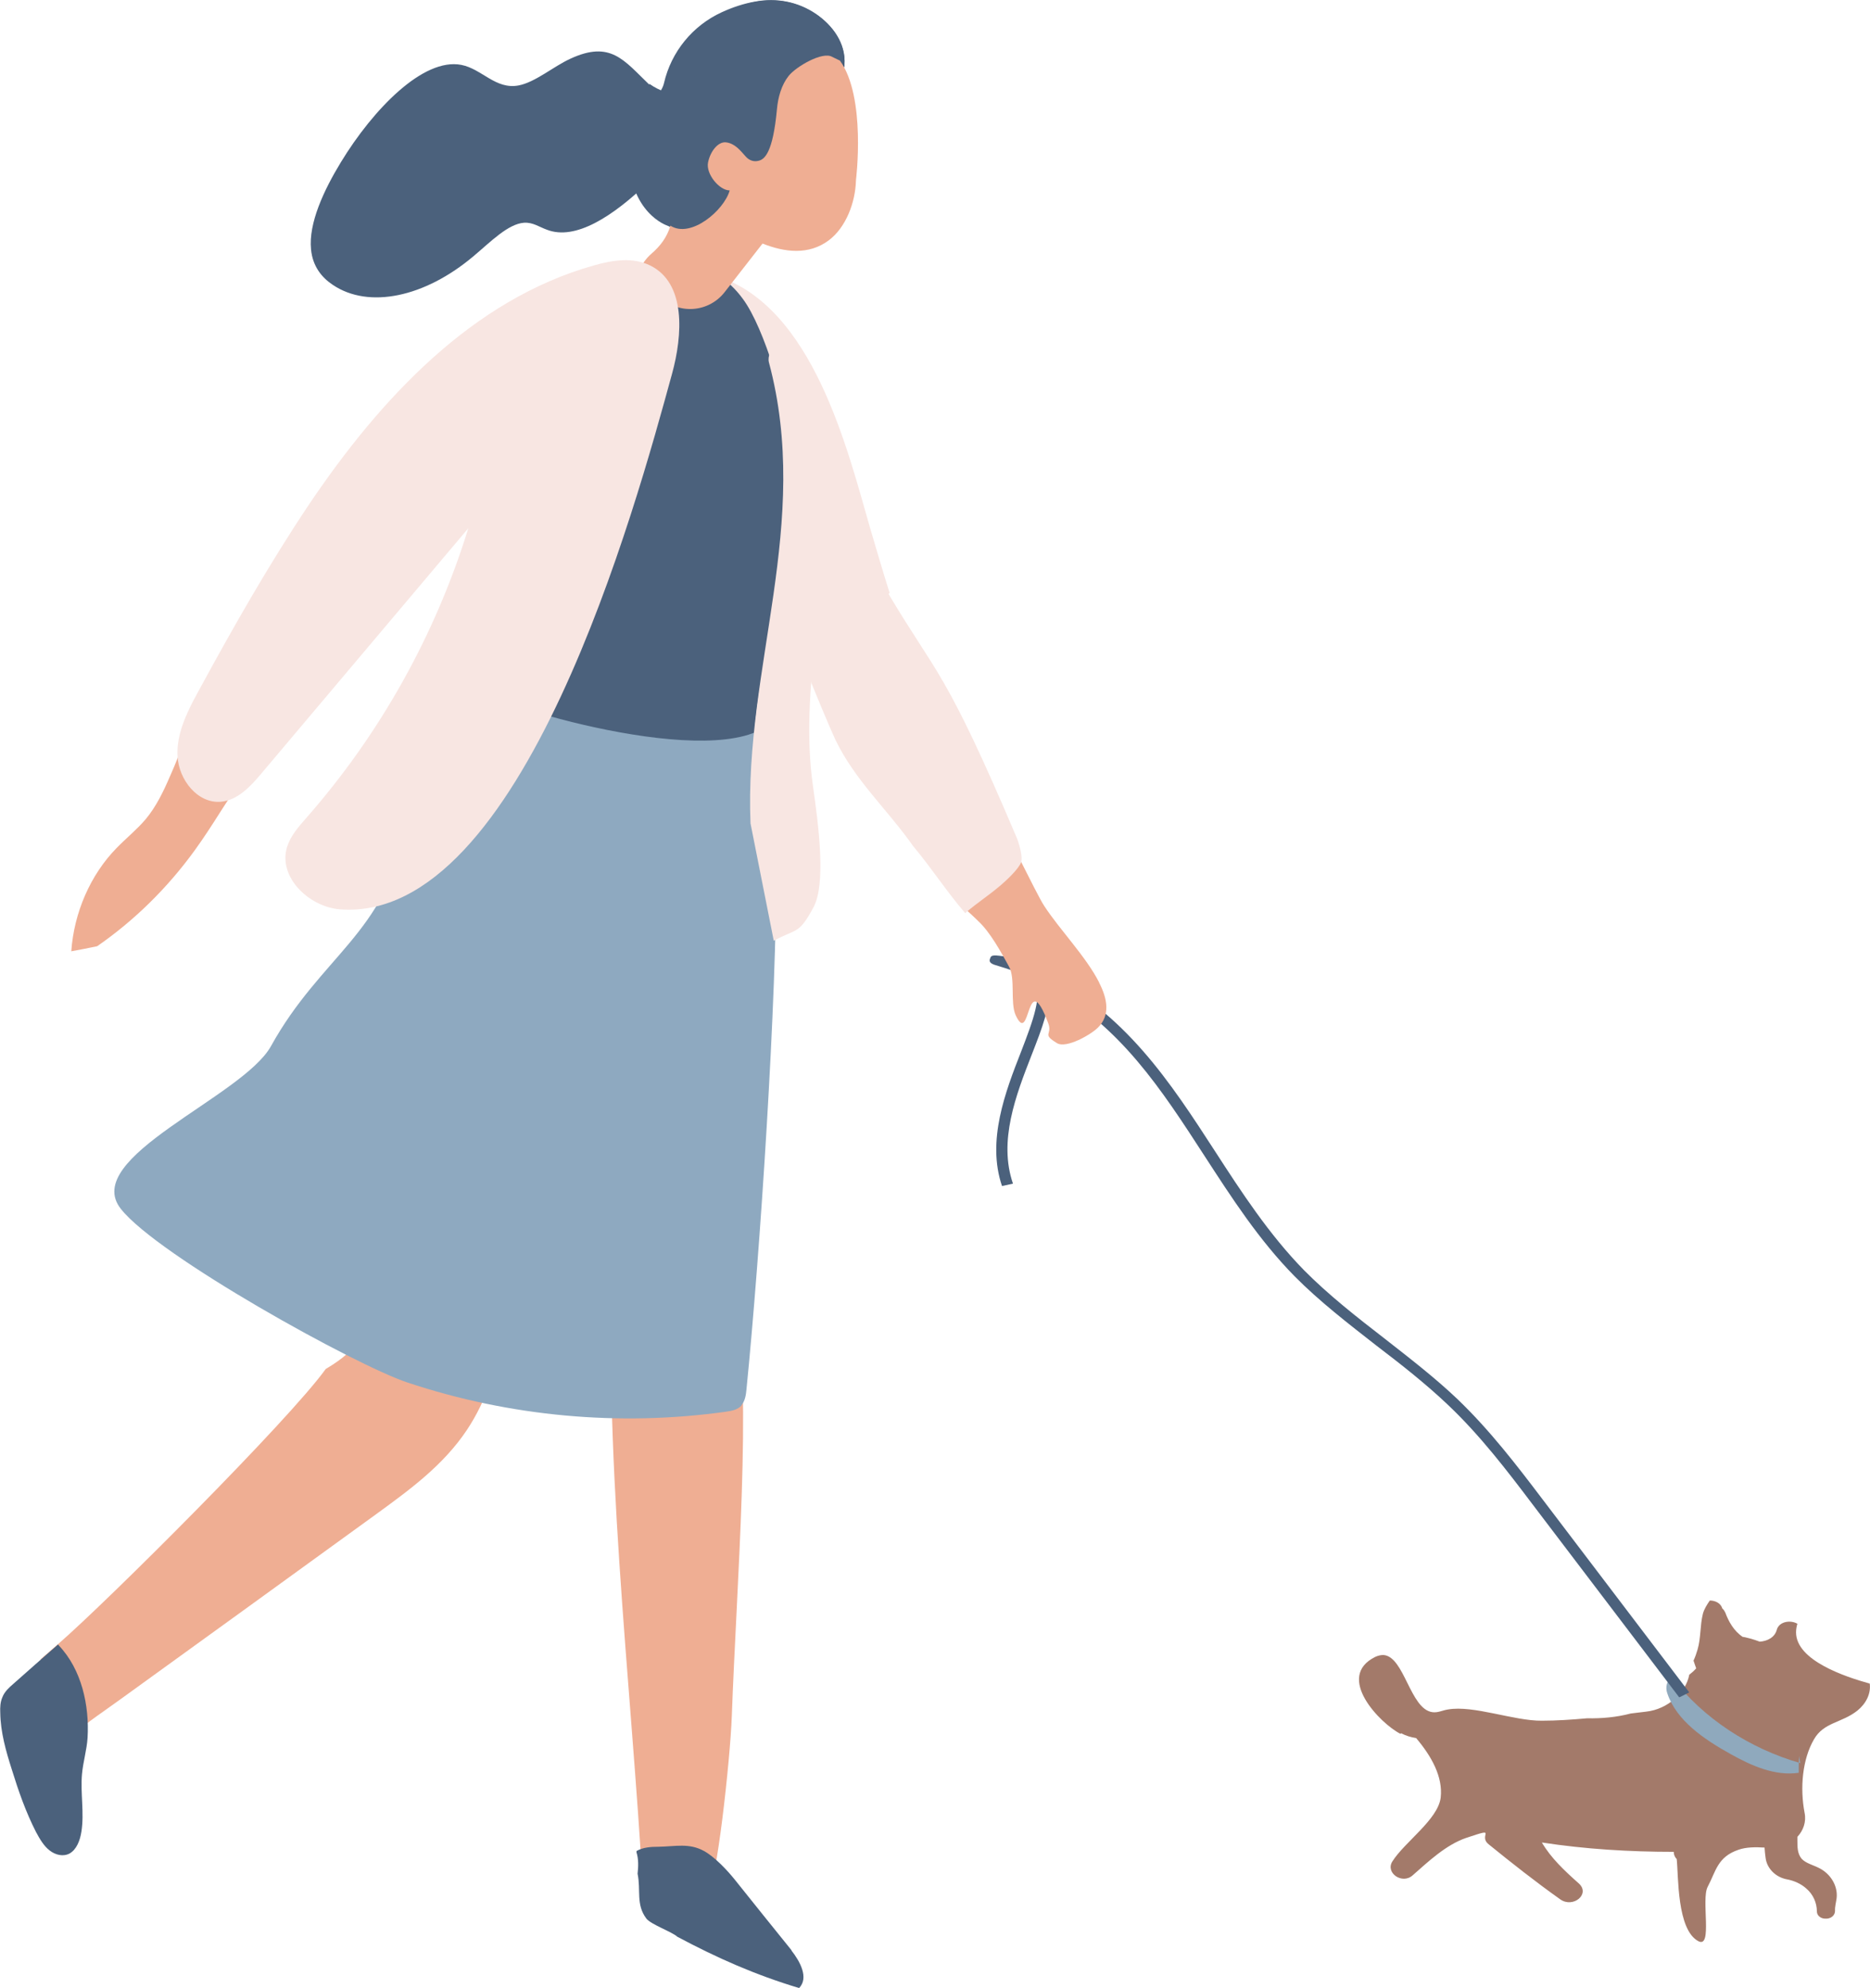 <?xml version="1.0" encoding="UTF-8"?><svg id="_レイヤー_2" xmlns="http://www.w3.org/2000/svg" width="70.04" height="74.44" viewBox="0 0 70.04 74.44"><defs><style>.cls-1{fill:#e1eafc;}.cls-2{fill:#8fa9bd;}.cls-3{fill:#a37a6a;}.cls-4{fill:#efae93;}.cls-5{fill:#f8e6e2;}.cls-6{fill:#8ea9c0;}.cls-7{fill:#4b617c;}</style></defs><g id="_個別イラスト"><path class="cls-3" d="M52.45,64.92c-.75-.38-2.46-2.13-.94-2.88.11-.05.21-.07.3-.07.79.04,1,2.03,1.84,2.14.2.03.38-.07.58-.1.96-.17,2.47.43,3.52.42.56,0,1.13-.04,1.69-.09.56.01,1.11-.04,1.64-.18.19-.02.39-.05.58-.07.81-.09,1.49-.72,1.61-1.38.09-.07.18-.15.26-.24-.03-.09-.07-.19-.1-.29.06-.13.11-.27.15-.41.13-.44.09-.9.2-1.34.05-.19.17-.37.26-.5.21,0,.41.1.47.3.05.04.08.09.11.15.12.33.32.69.65.91.06.01.13.02.19.04.04.01.08.02.12.03.11.03.22.07.33.11.3-.02.57-.17.64-.45.09-.31.52-.37.77-.22-.03.1-.05.21-.05.32,0,1.05,1.82,1.66,2.76,1.92.05.38-.14.75-.46,1.01-.59.47-1.26.43-1.63,1.08-.43.74-.53,1.81-.35,2.75.07.34-.05.66-.27.9,0,.05,0,.09,0,.14,0,.24,0,.49.16.68.16.17.42.23.64.34.45.22.72.68.67,1.13-.02.16-.07.33-.06.48,0,.15-.12.27-.29.29-.01,0-.02,0-.03,0-.19.02-.36-.1-.36-.27,0-.32-.14-.64-.4-.86-.19-.17-.45-.29-.72-.34-.43-.08-.75-.41-.8-.8-.02-.13-.03-.26-.04-.39-.34-.02-.68-.02-.97.08-.8.27-.85.81-1.16,1.39-.25.47.19,2.3-.34,2.04-.82-.42-.75-2.45-.82-3.08-.06-.06-.1-.14-.11-.24,0,0,0-.02,0-.03-1.66,0-3.31-.1-4.94-.35.34.58.84,1.05,1.38,1.53.45.4-.21.94-.69.6-.93-.66-1.83-1.37-2.68-2.06-.43-.34.4-.66-.85-.24-.76.26-1.43.9-2,1.4-.39.35-1.03-.09-.76-.52.46-.73,1.71-1.57,1.81-2.39.09-.78-.35-1.56-.92-2.23-.2-.03-.39-.09-.56-.18h0Z"/><path class="cls-2" d="M67.44,66.02c-1.93-.55-3.64-1.69-4.78-3.16-.25.02-.29.34-.21.55.34,1.01,1.36,1.71,2.37,2.27.77.43,1.65.83,2.55.7,0-.21,0-.42.01-.63l.05.28Z"/><path class="cls-7" d="M62.89,63.55l-5.48-7.21c-.96-1.27-1.96-2.58-3.16-3.72-.83-.79-1.77-1.53-2.69-2.23-1.05-.82-2.14-1.66-3.07-2.6-1.34-1.36-2.37-2.96-3.37-4.5-1.62-2.5-3.16-4.88-5.86-6.34.12.66-.23,1.55-.62,2.55-.59,1.51-1.25,3.22-.7,4.82l-.41.09c-.58-1.7.13-3.54.71-5.02.45-1.17.84-2.18.48-2.73-.51-.24-1.07-.41-1.33-.49-.21-.06-.37-.11-.31-.27.05-.16.11-.15.74-.06.57.09.97.27,1.21.56,3.1,1.49,4.82,4.15,6.48,6.71.99,1.53,2.02,3.11,3.33,4.45.91.92,1.98,1.76,3.03,2.57.92.72,1.88,1.46,2.72,2.26,1.22,1.17,2.23,2.49,3.2,3.77l5.48,7.21-.36.18Z"/><path class="cls-4" d="M41.17,36.79c-.5-.98-1.45-1.94-2.06-2.87-.31-.47-1.53-3.07-1.87-3.52-.27-.36.67,1.85.43,1.49-.61.62-1.21,1.24-1.81,1.87.08.07.15.14.23.22.19.17.38.34.56.52.44.41.85,1.16,1.14,1.69.25.44.04,1.35.25,1.82.57,1.23.39-1.91,1.22.3.17.45-.26.39.33.75.35.21,1.27-.32,1.53-.58.47-.46.36-1.08.05-1.68h0Z"/><path class="cls-5" d="M38.09,31.39c-2.7-6.36-2.99-6.09-4.81-9.15.01-.01.03-.03.04-.04-.25-.79-.48-1.58-.72-2.39-.85-2.94-2.14-8.37-5.81-9.49-.04,1.92,1.51,5.2,1.7,7.11.03.25.05.51.08.76,0,.02,0,.07.02.13,0,.05.02.11.02.13.07.45.15.9.23,1.34.16.92.35,1.84.59,2.74.24.9.51,1.8.82,2.68.16.45.93,2.27,1.03,2.47.73,1.53,1.95,2.62,2.92,4,.68.81,1.26,1.71,1.95,2.51.52-.44.82-.61,1.34-1.05.21-.18.65-.59.75-.84.08-.2-.07-.71-.15-.91h0Z"/><path class="cls-5" d="M33.17,22.34v.02s0-.02,0-.02c0,0,0,0,0,0h0Z"/><path class="cls-4" d="M22.34,15.99c.08.04.15.09.22.14.07-.28.12-.57.15-.86-.12.16-.25.33-.37.49,0,.08,0,.16,0,.24h0Z"/><path class="cls-4" d="M18.09,41.41c-.78-.56-1.79-.34-2.57.27-.21,1.95-.59,3.88-1.25,5.7-.03,1.12-.27,2.17-.93,2.96-.32.39-.72.67-1.14.92-1.37,1.91-8.18,8.7-10,10.28-.23.2-.46.4-.68.59.24.8.53,1.57.89,2.32.09.18.18.36.27.54.61-.52,1.28-.96,1.87-1.39,3.2-2.31,6.39-4.62,9.59-6.94,1.22-.89,2.47-1.8,3.35-3.12,1.49-2.24,1.65-5.25,1.74-8.06.05-1.5-.03-3.29-1.14-4.09h0Z"/><path class="cls-4" d="M26.51,70.81c.31-.1.84-4.9.9-6.56.17-4.78.78-12.41.13-15.13-.28-1.18-2.3-9.52-4.21-5.23-.28.63-.32,1.33-.36,2.02-.42,8.54.65,16.7,1.13,25.11.55.29,1.81-.02,2.4-.21h0Z"/><path class="cls-1" d="M10.32,43.23c-.04.05-.08.11-.13.16.16.05.33.1.49.16-.12-.1-.24-.21-.36-.32h0Z"/><path class="cls-1" d="M17.25,31.82c-.18-.3-.35-.6-.51-.91-.04.51-.11,1.03-.22,1.61,0,0,0,0,0,0,.24-.24.48-.47.73-.69h0Z"/><path class="cls-7" d="M17.7,27.29c.27-.59.92-.94,1.58-.56.64.37,1.28.75,1.91,1.14,1.41-.02,2.49,1.75,3.9,1.59.57-.06,1.28-1.46,1.44-.92.11.01.22.02.33.03.65.05.73.96,1.37,1.01-.27-5.1,2.06-8.81,1.42-13-.22-1.47-1-4.26-1.82-5.38-2.24-3.08-6.97-.46-8.78,3.07-1.33,2.6-1.59,5.82-1.61,8.9-.01,1.73.04,3.05.09,4.17.05-.02.11-.04.16-.05h0Z"/><path class="cls-6" d="M27.78,52.62c-.15.17-.38.21-.59.24-4,.56-8.1.18-11.92-1.09-1.94-.64-9.35-4.74-10.74-6.5-1.54-1.93,4.56-4.19,5.62-6.1,1.86-3.36,4.32-4.26,4.98-8.04,1.97,1.8,1.17-7.49,2.7-5.36.38.54,9.08,3.22,11.09,1.25.13.16.14,3.77.15,5.31.04,4.99-.61,14.69-1.11,19.68-.02.22-.05.45-.2.62h0Z"/><path class="cls-7" d="M2.17,61.58c-.56.49-1.12.98-1.67,1.47-.16.14-.33.29-.41.5-.08.18-.09.38-.08.58.01.73.21,1.43.43,2.12.25.81.53,1.61.91,2.35.14.26.29.52.51.69.22.17.51.24.75.11.26-.15.39-.49.44-.82.11-.7-.04-1.43.02-2.14.04-.46.18-.91.21-1.37.07-1.21-.22-2.56-1.08-3.46l-.02-.03Z"/><path class="cls-7" d="M29.65,73.03c-.71-.88-1.42-1.76-2.13-2.65-.28-.35-.75-.85-1.15-1.07-.56-.31-1.07-.17-1.71-.16-.28,0-.58.02-.82.16,0,.04,0,.07,0,.11v-.06c.08.26.07.53.04.8.13.62-.07,1.15.33,1.68.17.22.97.5,1.16.68,1.5.8,2.93,1.43,4.56,1.92.37-.38.04-.99-.29-1.41h0Z"/><path class="cls-5" d="M28.99,35.22c.85-.46.93-.22,1.48-1.25.46-.86.21-2.93-.02-4.53-.52-3.64.57-7.37.59-11.08,0-2.02-.21-4.45-1.61-5.32-.12-.07-.26-.13-.38-.07-.17.09-.31.37-.25.6,1.61,6.02-.93,11.42-.69,17.26l.87,4.39Z"/><path class="cls-7" d="M25.01,8.44c-.91-.59-1.29-1.65-1.26-2.7,0-.29.05-.57.12-.85.29-.37.54-.78.77-1.16.35-.6.64-1.24.89-1.89.73-.87,1.64-1.56,2.75-1.77.8-.15,1.6,0,2.28.46.63.43,1.12,1.1,1.07,1.89,0,0,0,.01,0,.02l-.18.73c-.46,1.8-1.51,2.39-2.55,3.95-.15.23-.31.45-.48.66-.04,0-.09.03-.13.07-.85.86-2.21,1.12-3.27.6,0,0,0,0,0,0h0Z"/><path class="cls-7" d="M23.54,5.7c-.02-1.45,1.17-1.88,1.33-2.59.27-1.17,1.07-2.15,2.16-2.65.41-.19.84-.33,1.25-.4.8-.15,1.6,0,2.28.46.63.43,1.12,1.1,1.07,1.89,0,.03,0,.06,0,.08,0,0,0,0-.02.02l-4.63-.86c-.03.08-.06.16-.1.24-.39.74-1.28,1.13-1.64,1.89-.28.6-.16,1.32.14,1.9.3.59.77,1.07,1.22,1.55.11.12.22.25.21.41,0,.12-.08.22-.16.31-.21.26-.43.53-.73.68-.05.02-.09.04-.14.06-.27-.04-.53-.12-.78-.24,0,0-1.44-.45-1.47-2.74h0Z"/><path class="cls-4" d="M24.69,11.1c-.29-.29-.53-.62-.75-.96.1-.24.25-.46.47-.65.3-.26.57-.59.7-1.04.76.49,2.01-.57,2.22-1.32-.39,0-.9-.62-.81-1.05.09-.43.38-.78.67-.75.34.04.54.31.74.53.12.14.3.21.48.16.23-.05.54-.31.69-1.93.04-.45.17-.91.44-1.25.27-.34,1.27-.93,1.63-.71l.29.14c.99,1.37.6,4.47.6,4.47-.02.85-.38,1.78-1.02,2.26-.75.56-1.65.45-2.48.12l-1.42,1.82c-.6.77-1.74.85-2.43.16,0,0,0,0-.01-.01h0Z"/><path class="cls-7" d="M24.31,3.16c-.94-.9-1.44-1.66-2.95-.96-.65.3-1.31.88-1.94,1-.86.16-1.37-.62-2.14-.77-1.43-.28-3.31,1.67-4.51,3.64-.64,1.05-1.22,2.29-1.12,3.27.06.64.41,1.06.82,1.33,1.34.9,3.44.47,5.28-1.09.62-.52,1.28-1.2,1.88-1.24.33-.02.57.16.85.26,1.07.42,2.48-.5,3.81-1.78.92-.89,1.99-2.29,2.92-3.04-.87.09-2.24-.17-2.87-.63h-.02Z"/><path class="cls-4" d="M9.36,27.88s-.03-.01-.05-.02c-.1-.04-.2-.08-.3-.12v-.02c-.75-.42-1.19-1.21-1.1-2.13-.43.87-.84,1.78-1.23,2.73-.1.25-.2.5-.31.74-.25.58-.52,1.14-.91,1.61-.33.39-.73.71-1.09,1.08-.99,1.01-1.6,2.43-1.7,3.87.32-.06.65-.12.97-.19,1.4-.97,2.64-2.19,3.66-3.6.34-.47.65-.95.96-1.44.52-.82,1.08-1.59,1.66-2.31-.19-.06-.38-.12-.56-.19h0Z"/><path class="cls-5" d="M7.03,26.67c.13-.29.28-.57.43-.84,1.29-2.37,2.62-4.71,4.12-6.95,2.65-3.93,6.1-7.66,10.66-8.94.69-.2,1.46-.32,2.11,0,1.35.66,1.22,2.61.82,4.06-1.36,4.96-5.6,20.56-12.43,20.05-1.17-.09-2.33-1.21-1.99-2.33.13-.42.43-.76.72-1.09,2.76-3.14,4.84-6.86,6.07-10.85-2.58,3.06-5.16,6.11-7.74,9.17-.41.49-.89,1.01-1.52,1.07-.88.08-1.59-.83-1.63-1.71-.03-.57.14-1.11.38-1.64h0Z"/></g></svg>